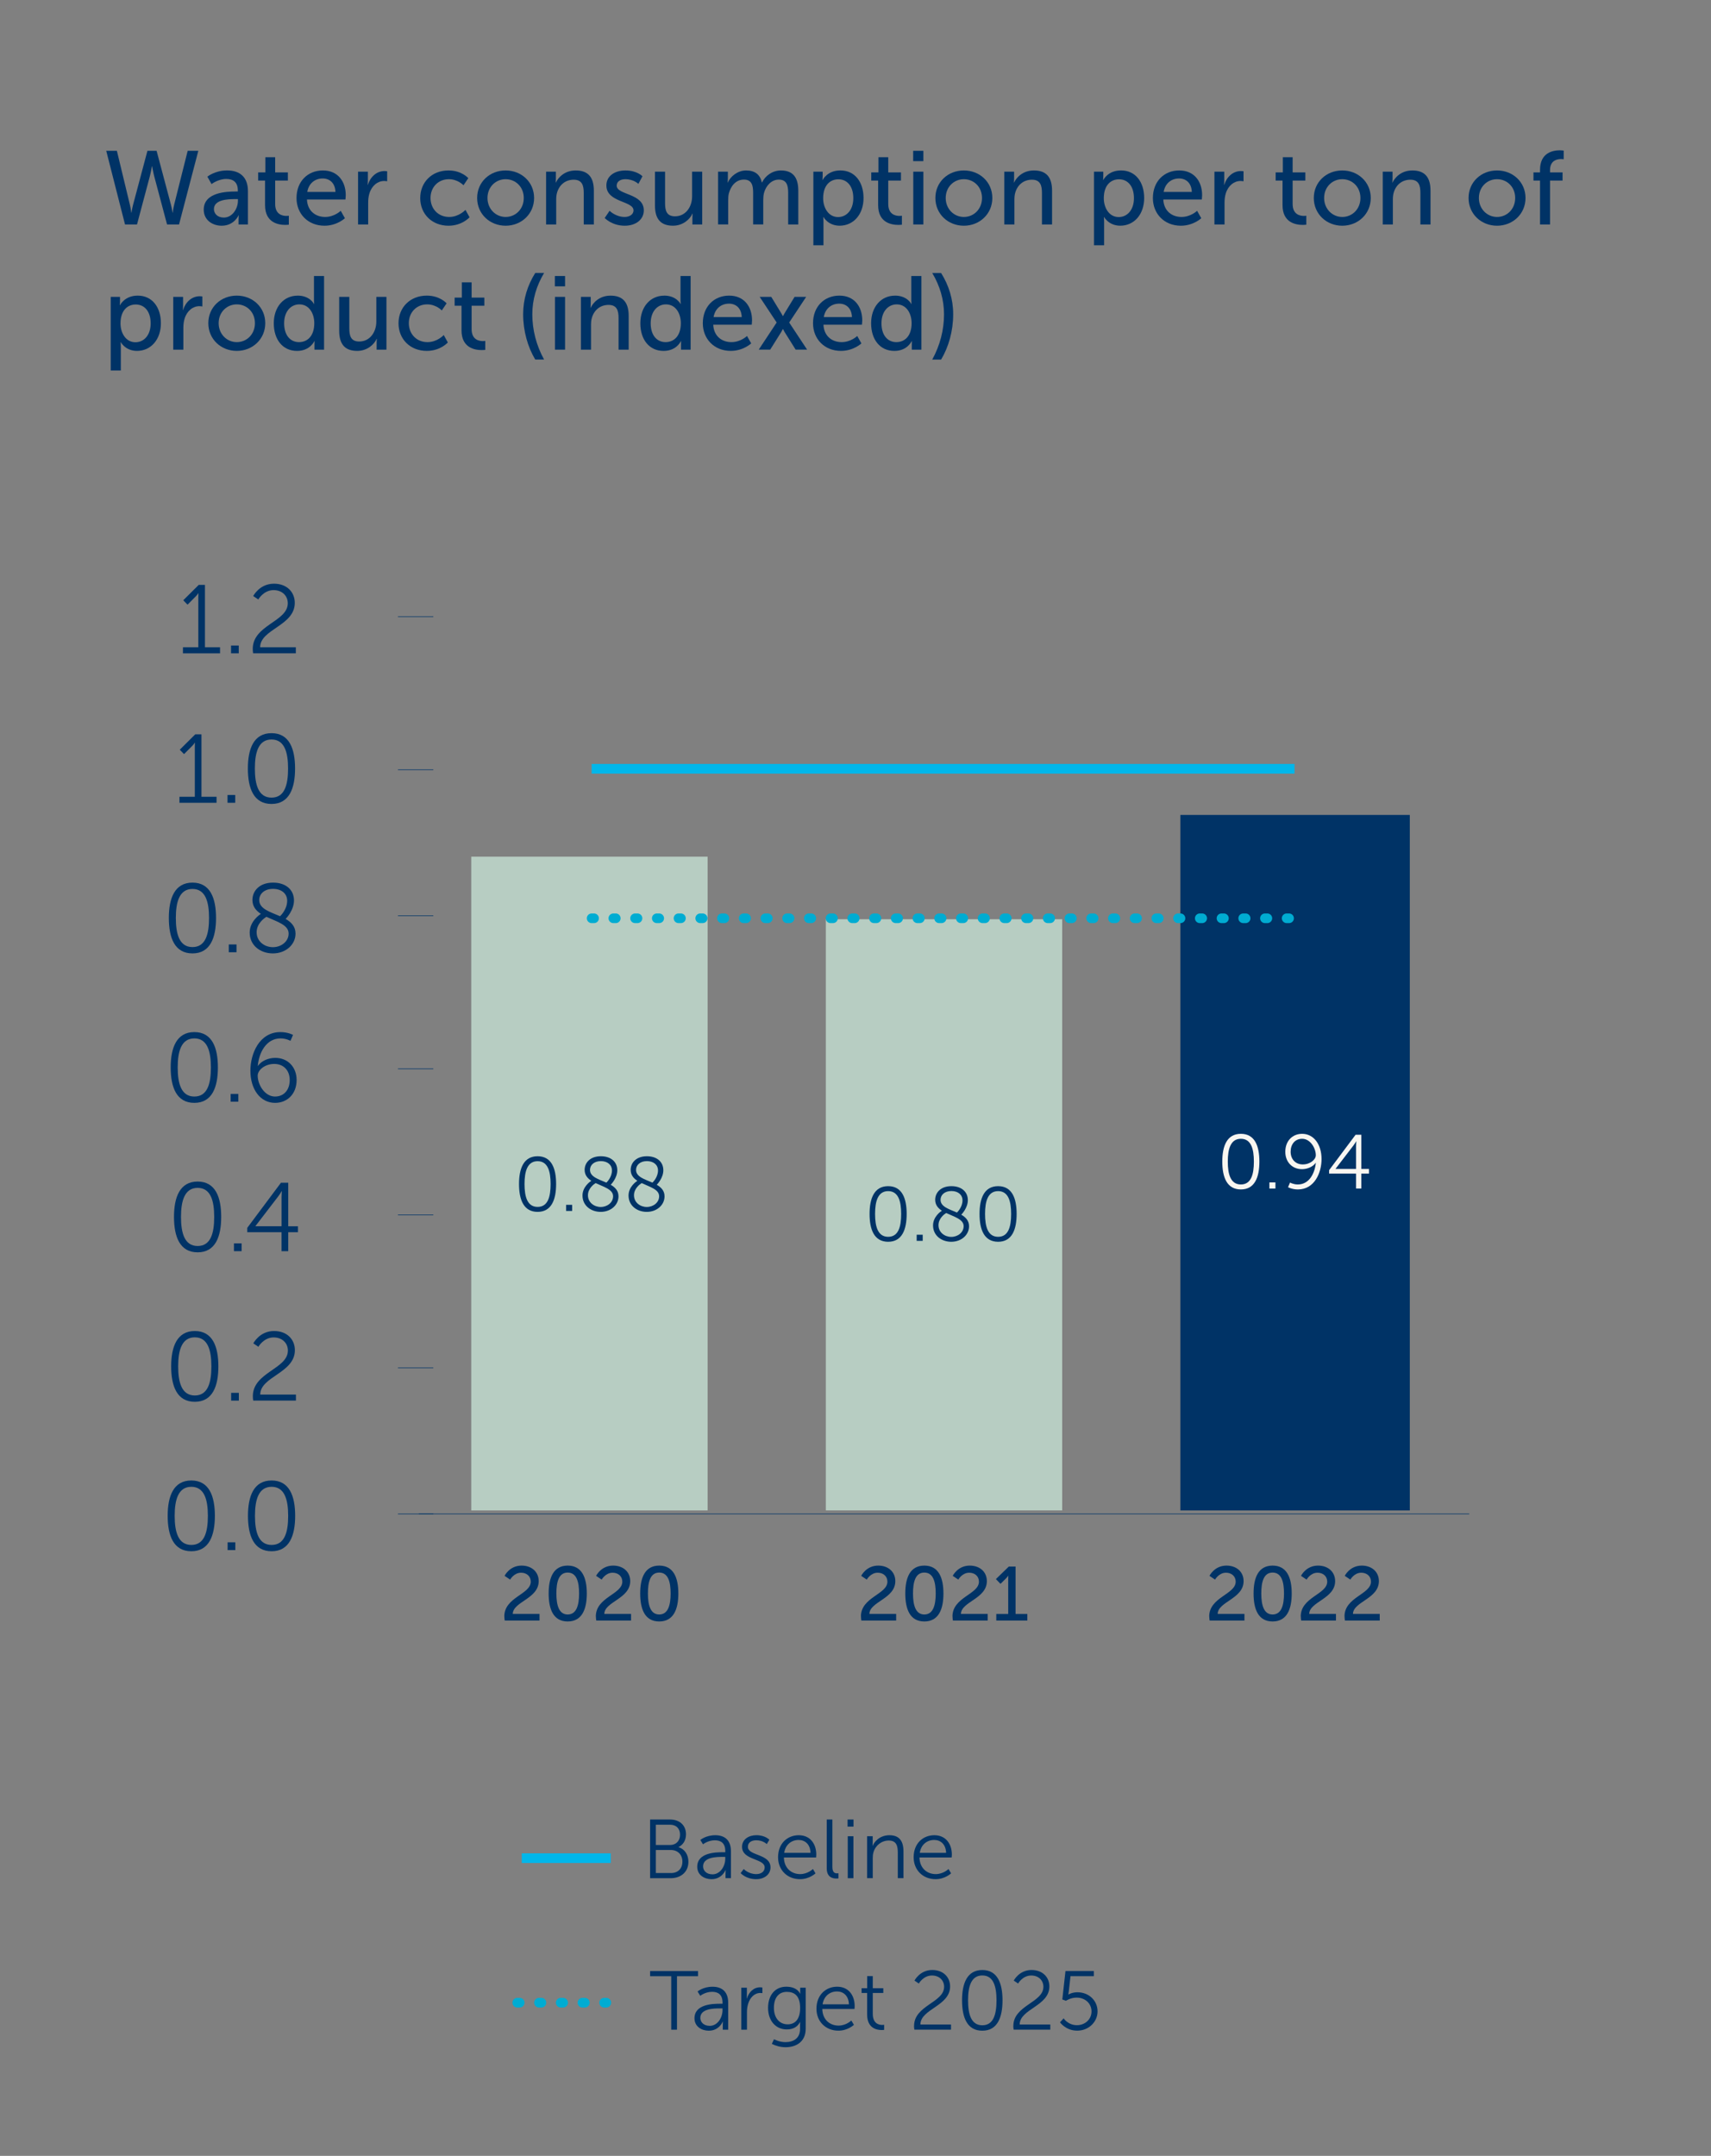 <?xml version="1.0" encoding="UTF-8"?>
<svg id="Layer_1" data-name="Layer 1" xmlns="http://www.w3.org/2000/svg" viewBox="0 0 709 893">
  <rect x="0" y="0" width="709" height="893" fill="#808080" stroke="none"/>
  <defs>
    <style>
      .cls-1 {
        isolation: isolate;
      }

      .cls-2 {
        stroke: #01b7ea;
      }

      .cls-2, .cls-3, .cls-4, .cls-5 {
        fill: none;
      }

      .cls-2, .cls-4 {
        stroke-width: 4px;
      }

      .cls-6 {
        fill: #b7cdc2;
      }

      .cls-7 {
        fill: #036;
      }

      .cls-8 {
        fill: #f9f6f1;
      }

      .cls-3 {
        stroke: #036;
        stroke-linecap: square;
        stroke-width: .25px;
      }

      .cls-4 {
        stroke: #00acd2;
        stroke-dasharray: 0 0 1 8;
        stroke-linecap: round;
      }
    </style>
  </defs>
  <g class="cls-1">
    <rect class="cls-7" x="489.12" y="337.56" width="95.07" height="288.09"/>
    <rect class="cls-5" x="489.12" y="337.56" width="95.07" height="288.09"/>
  </g>
  <rect class="cls-5" x="489.12" y="337.56" width="95.07" height="288.09"/>
  <g class="cls-1">
    <g>
      <path class="cls-8" d="m506.49,481.15c0-6.4,1.9-11.5,7.7-11.5s7.67,5.1,7.67,11.5-1.87,11.54-7.67,11.54-7.7-5.07-7.7-11.54Zm13.09,0c0-5.29-1.17-9.44-5.39-9.44s-5.42,4.15-5.42,9.44,1.17,9.48,5.42,9.48,5.39-4.15,5.39-9.48Z"/>
      <path class="cls-8" d="m526.01,489.78h2.5v2.54h-2.5v-2.54Z"/>
      <path class="cls-8" d="m533.74,491.77l.82-1.93s1.39.79,3.23.79c4.69,0,7.04-4.6,7.45-8.94h-.06c-1.11,1.58-3.36,2.6-5.67,2.6-4.06,0-6.91-2.98-6.91-7.19,0-4.63,3.07-7.45,6.97-7.45,4.85,0,8.05,4.44,8.05,10.46,0,5.58-2.88,12.58-9.79,12.58-2.44,0-4.09-.92-4.09-.92Zm11.5-13.25c0-2.98-2.31-6.81-5.64-6.81-3.01,0-4.79,2.28-4.79,5.36s2,5.26,5.04,5.26,5.39-2,5.39-3.8Z"/>
      <path class="cls-8" d="m550.76,484.7l10.97-14.67h2.38v14.17h3.17v1.93h-3.17v6.18h-2.19v-6.18h-11.16v-1.43Zm11.16-.51v-9.32c0-.95.1-2.09.1-2.09h-.06s-.51.89-1.11,1.68l-7.42,9.67v.06h8.49Z"/>
    </g>
    <rect class="cls-5" x="497.77" y="464.32" width="86.43" height="37.45"/>
    <rect class="cls-5" x="497.77" y="464.32" width="86.43" height="37.45"/>
  </g>
  <rect class="cls-5" x="133.74" y="215.64" width="481.4" height="463.14"/>
  <path class="cls-3" d="m179.43,255.46h-14.4m14.4,63.38h-14.4m14.4,60.5h-14.4m14.4,63.38h-14.4m14.4,60.5h-14.4m14.4,63.38h-14.4m14.4,60.5h-14.4"/>
  <g>
    <path class="cls-7" d="m69.48,627.88c0-8.15,2.42-14.64,9.8-14.64s9.76,6.49,9.76,14.64-2.38,14.68-9.76,14.68-9.8-6.45-9.8-14.68Zm16.66,0c0-6.73-1.49-12.02-6.86-12.02s-6.9,5.28-6.9,12.02,1.49,12.06,6.9,12.06,6.86-5.28,6.86-12.06Z"/>
    <path class="cls-7" d="m94.32,638.85h3.19v3.23h-3.19v-3.23Z"/>
    <path class="cls-7" d="m102.75,627.88c0-8.15,2.42-14.64,9.8-14.64s9.76,6.49,9.76,14.64-2.38,14.68-9.76,14.68-9.8-6.45-9.8-14.68Zm16.66,0c0-6.73-1.49-12.02-6.86-12.02s-6.9,5.28-6.9,12.02,1.49,12.06,6.9,12.06,6.86-5.28,6.86-12.06Z"/>
  </g>
  <g>
    <path class="cls-7" d="m70.93,565.97c0-8.15,2.42-14.64,9.8-14.64s9.76,6.49,9.76,14.64-2.38,14.68-9.76,14.68-9.8-6.45-9.8-14.68Zm16.66,0c0-6.74-1.49-12.02-6.86-12.02s-6.9,5.28-6.9,12.02,1.49,12.06,6.9,12.06,6.86-5.28,6.86-12.06Z"/>
    <path class="cls-7" d="m95.78,576.94h3.19v3.23h-3.19v-3.23Z"/>
    <path class="cls-7" d="m104.77,578.35c0-9.96,14.52-11.25,14.52-18.92,0-3.1-2.34-5.44-5.89-5.44-4.15,0-6.33,3.87-6.33,3.87l-2.1-1.41s2.58-5.12,8.59-5.12c5.4,0,8.63,3.51,8.63,7.94,0,9.52-14.32,10.85-14.36,18.39h14.8v2.5h-17.7c-.12-.65-.16-1.25-.16-1.81Z"/>
  </g>
  <g>
    <path class="cls-7" d="m72.1,504.06c0-8.15,2.42-14.64,9.8-14.64s9.76,6.49,9.76,14.64-2.38,14.68-9.76,14.68-9.8-6.45-9.8-14.68Zm16.66,0c0-6.74-1.49-12.02-6.86-12.02s-6.9,5.28-6.9,12.02,1.49,12.06,6.9,12.06,6.86-5.28,6.86-12.06Z"/>
    <path class="cls-7" d="m96.94,515.03h3.19v3.23h-3.19v-3.23Z"/>
    <path class="cls-7" d="m102.47,508.58l13.95-18.67h3.02v18.03h4.03v2.46h-4.03v7.86h-2.78v-7.86h-14.2v-1.81Zm14.2-.65v-11.86c0-1.21.12-2.66.12-2.66h-.08s-.65,1.13-1.41,2.14l-9.44,12.3v.08h10.81Z"/>
  </g>
  <g>
    <path class="cls-7" d="m70.73,442.15c0-8.15,2.42-14.64,9.8-14.64s9.76,6.49,9.76,14.64-2.38,14.68-9.76,14.68-9.8-6.45-9.8-14.68Zm16.66,0c0-6.73-1.49-12.02-6.86-12.02s-6.9,5.28-6.9,12.02,1.49,12.06,6.9,12.06,6.86-5.28,6.86-12.06Z"/>
    <path class="cls-7" d="m95.57,453.12h3.19v3.23h-3.19v-3.23Z"/>
    <path class="cls-7" d="m103.76,443.52c0-7.1,3.71-16.01,12.46-16.01,3.15,0,5.2,1.17,5.2,1.17l-1.05,2.46s-1.77-1.01-4.11-1.01c-5.93,0-8.95,5.85-9.44,11.37h.08c1.37-2.02,4.23-3.31,7.18-3.31,5.16,0,8.83,3.79,8.83,9.16,0,5.89-3.95,9.48-8.91,9.48-6.17,0-10.24-5.65-10.24-13.31Zm16.29,3.87c0-4.03-2.54-6.69-6.41-6.69s-6.86,2.54-6.86,4.84c0,3.79,2.94,8.67,7.18,8.67,3.83,0,6.09-2.9,6.09-6.82Z"/>
  </g>
  <g>
    <path class="cls-7" d="m69.96,380.24c0-8.15,2.42-14.64,9.8-14.64s9.76,6.49,9.76,14.64-2.38,14.68-9.76,14.68-9.8-6.45-9.8-14.68Zm16.66,0c0-6.74-1.49-12.02-6.86-12.02s-6.9,5.28-6.9,12.02,1.49,12.06,6.9,12.06,6.86-5.28,6.86-12.06Z"/>
    <path class="cls-7" d="m94.81,391.21h3.19v3.23h-3.19v-3.23Z"/>
    <path class="cls-7" d="m108.11,378.55c-2.02-1.33-3.51-3.07-3.51-5.77,0-3.67,2.82-7.18,8.55-7.18,5.28,0,8.67,2.94,8.67,7.38,0,4.03-3.15,7.34-3.47,7.66,2.34,1.33,4.11,3.15,4.11,6.09,0,4.44-3.91,8.19-9.4,8.19-5.12,0-9.6-3.27-9.6-8.63,0-4.56,3.99-7.34,4.64-7.74Zm2.3,1.21c-.89.52-4.07,2.78-4.07,6.41,0,3.83,3.31,6.17,6.73,6.17s6.53-2.3,6.53-5.65c0-3.67-5-4.92-9.2-6.94Zm5.65-.24c.52-.48,2.94-3.02,2.94-6.41,0-3.02-2.42-4.92-5.85-4.92-3.63,0-5.73,2.1-5.73,4.64,0,3.67,4.56,4.92,8.63,6.69Z"/>
  </g>
  <g>
    <path class="cls-7" d="m74.36,330.03h6.37v-20.81c0-.81.04-1.57.04-1.57h-.08s-.28.6-1.41,1.69l-3.02,3.03-1.77-1.82,6.41-6.37h2.58v25.85h6.25v2.5h-15.37v-2.5Z"/>
    <path class="cls-7" d="m94.28,329.3h3.19v3.23h-3.19v-3.23Z"/>
    <path class="cls-7" d="m102.71,318.33c0-8.15,2.42-14.64,9.8-14.64s9.76,6.49,9.76,14.64-2.38,14.68-9.76,14.68-9.8-6.45-9.8-14.68Zm16.66,0c0-6.73-1.49-12.02-6.86-12.02s-6.9,5.28-6.9,12.02,1.49,12.06,6.9,12.06,6.86-5.28,6.86-12.06Z"/>
  </g>
  <g>
    <path class="cls-7" d="m75.81,268.12h6.37v-20.81c0-.81.04-1.57.04-1.57h-.08s-.28.6-1.41,1.69l-3.02,3.03-1.77-1.82,6.41-6.37h2.58v25.85h6.25v2.5h-15.37v-2.5Z"/>
    <path class="cls-7" d="m95.74,267.39h3.19v3.23h-3.19v-3.23Z"/>
    <path class="cls-7" d="m104.73,268.8c0-9.96,14.52-11.25,14.52-18.92,0-3.1-2.34-5.44-5.89-5.44-4.15,0-6.33,3.87-6.33,3.87l-2.1-1.41s2.58-5.12,8.59-5.12c5.4,0,8.63,3.51,8.63,7.94,0,9.52-14.32,10.85-14.36,18.39h14.8v2.5h-17.7c-.12-.65-.16-1.25-.16-1.81Z"/>
  </g>
  <line class="cls-3" x1="173.67" y1="627.09" x2="608.68" y2="627.09"/>
  <g>
    <path class="cls-7" d="m208.97,669.55c0-7.99,10.97-9.13,10.97-14.39,0-2.22-1.68-3.71-4.02-3.71-2.95,0-4.53,2.85-4.53,2.85l-2.31-1.55s2.03-4.25,7.07-4.25c4.12,0,7.07,2.57,7.07,6.43,0,7.35-10.68,8.49-10.74,13.6h11.09v2.73h-14.42c-.09-.6-.16-1.17-.16-1.71Z"/>
    <path class="cls-7" d="m227.35,660.04c0-6.43,1.93-11.54,7.89-11.54s7.92,5.1,7.92,11.54-1.93,11.6-7.92,11.6-7.89-5.13-7.89-11.6Zm12.61,0c0-4.85-1.05-8.65-4.72-8.65s-4.69,3.8-4.69,8.65,1.05,8.71,4.69,8.71,4.72-3.83,4.72-8.71Z"/>
    <path class="cls-7" d="m246.9,669.55c0-7.99,10.97-9.13,10.97-14.39,0-2.22-1.68-3.71-4.02-3.71-2.95,0-4.53,2.85-4.53,2.85l-2.31-1.55s2.03-4.25,7.07-4.25c4.12,0,7.07,2.57,7.07,6.43,0,7.35-10.68,8.49-10.74,13.6h11.09v2.73h-14.42c-.09-.6-.16-1.17-.16-1.71Z"/>
    <path class="cls-7" d="m265.28,660.04c0-6.43,1.93-11.54,7.89-11.54s7.92,5.1,7.92,11.54-1.93,11.6-7.92,11.6-7.89-5.13-7.89-11.6Zm12.61,0c0-4.85-1.05-8.65-4.72-8.65s-4.69,3.8-4.69,8.65,1.05,8.71,4.69,8.71,4.72-3.83,4.72-8.71Z"/>
  </g>
  <rect class="cls-5" x="202.91" y="639.17" width="84.5" height="40.33"/>
  <g>
    <path class="cls-7" d="m356.75,669.55c0-7.99,10.97-9.13,10.97-14.39,0-2.22-1.68-3.71-4.02-3.71-2.95,0-4.53,2.85-4.53,2.85l-2.31-1.55s2.03-4.25,7.07-4.25c4.12,0,7.07,2.57,7.07,6.43,0,7.35-10.68,8.49-10.74,13.6h11.09v2.73h-14.42c-.09-.6-.16-1.17-.16-1.71Z"/>
    <path class="cls-7" d="m375.13,660.04c0-6.43,1.93-11.54,7.89-11.54s7.92,5.1,7.92,11.54-1.93,11.6-7.92,11.6-7.89-5.13-7.89-11.6Zm12.61,0c0-4.85-1.05-8.65-4.72-8.65s-4.69,3.8-4.69,8.65,1.05,8.71,4.69,8.71,4.72-3.83,4.72-8.71Z"/>
    <path class="cls-7" d="m394.68,669.55c0-7.99,10.97-9.13,10.97-14.39,0-2.22-1.68-3.71-4.02-3.71-2.95,0-4.53,2.85-4.53,2.85l-2.31-1.55s2.03-4.25,7.07-4.25c4.12,0,7.07,2.57,7.07,6.43,0,7.35-10.68,8.49-10.74,13.6h11.09v2.73h-14.42c-.09-.6-.16-1.17-.16-1.71Z"/>
    <path class="cls-7" d="m412.84,668.54h4.94v-14.45c0-.7.03-1.39.03-1.39h-.06s-.25.51-1.08,1.3l-2.09,2.06-1.9-1.97,5.36-5.2h2.79v19.65h4.88v2.73h-12.87v-2.73Z"/>
  </g>
  <rect class="cls-5" x="350.69" y="639.17" width="80.2" height="40.33"/>
  <g>
    <path class="cls-7" d="m501.07,669.55c0-7.99,10.97-9.13,10.97-14.39,0-2.22-1.68-3.71-4.02-3.71-2.95,0-4.53,2.85-4.53,2.85l-2.31-1.55s2.03-4.25,7.07-4.25c4.12,0,7.07,2.57,7.07,6.43,0,7.35-10.68,8.49-10.74,13.6h11.09v2.73h-14.42c-.09-.6-.16-1.17-.16-1.71Z"/>
    <path class="cls-7" d="m519.45,660.04c0-6.43,1.93-11.54,7.89-11.54s7.92,5.1,7.92,11.54-1.93,11.6-7.92,11.6-7.89-5.13-7.89-11.6Zm12.61,0c0-4.85-1.05-8.65-4.72-8.65s-4.69,3.8-4.69,8.65,1.05,8.71,4.69,8.71,4.72-3.83,4.72-8.71Z"/>
    <path class="cls-7" d="m539,669.55c0-7.99,10.97-9.13,10.97-14.39,0-2.22-1.68-3.71-4.02-3.71-2.95,0-4.53,2.85-4.53,2.85l-2.31-1.55s2.03-4.25,7.07-4.25c4.12,0,7.07,2.57,7.07,6.43,0,7.35-10.68,8.49-10.74,13.6h11.09v2.73h-14.42c-.09-.6-.16-1.17-.16-1.71Z"/>
    <path class="cls-7" d="m557.13,669.55c0-7.99,10.97-9.13,10.97-14.39,0-2.22-1.68-3.71-4.02-3.71-2.95,0-4.53,2.85-4.53,2.85l-2.31-1.55s2.03-4.25,7.07-4.25c4.12,0,7.07,2.57,7.07,6.43,0,7.35-10.68,8.49-10.74,13.6h11.09v2.73h-14.42c-.09-.6-.16-1.17-.16-1.71Z"/>
  </g>
  <rect class="cls-5" x="495.01" y="639.17" width="82.82" height="40.33"/>
  <g class="cls-1">
    <rect class="cls-6" x="195.28" y="354.85" width="97.94" height="270.8"/>
    <rect class="cls-5" x="195.27" y="354.85" width="97.95" height="270.8"/>
  </g>
  <rect class="cls-5" x="195.28" y="354.85" width="97.94" height="270.8"/>
  <g class="cls-1">
    <rect class="cls-6" x="342.2" y="380.77" width="97.95" height="244.87"/>
    <rect class="cls-5" x="342.2" y="380.77" width="97.95" height="244.87"/>
  </g>
  <rect class="cls-5" x="342.2" y="380.77" width="97.95" height="244.87"/>
  <g class="cls-1">
    <polyline class="cls-4" points="245.16 380.37 390.79 380.37 536.42 380.37"/>
  </g>
  <rect class="cls-5" x="65.22" y="215.64" width="579.17" height="463.86"/>
  <g class="cls-1">
    <polyline class="cls-2" points="245.16 318.44 390.79 318.44 536.42 318.44"/>
  </g>
  <rect class="cls-5" x="65.22" y="215.64" width="579.17" height="463.86"/>
  <g class="cls-1">
    <g>
      <path class="cls-7" d="m360.33,502.83c0-6.4,1.9-11.5,7.7-11.5s7.67,5.1,7.67,11.5-1.87,11.54-7.67,11.54-7.7-5.07-7.7-11.54Zm13.09,0c0-5.29-1.17-9.44-5.39-9.44s-5.42,4.15-5.42,9.44,1.17,9.48,5.42,9.48,5.39-4.15,5.39-9.48Z"/>
      <path class="cls-7" d="m379.85,511.45h2.5v2.54h-2.5v-2.54Z"/>
      <path class="cls-7" d="m390.28,501.5c-1.58-1.04-2.76-2.41-2.76-4.53,0-2.88,2.22-5.64,6.72-5.64,4.15,0,6.81,2.31,6.81,5.8,0,3.17-2.47,5.77-2.73,6.02,1.84,1.05,3.23,2.47,3.23,4.79,0,3.49-3.07,6.43-7.38,6.43-4.02,0-7.54-2.57-7.54-6.78,0-3.58,3.14-5.77,3.64-6.08Zm1.81.95c-.7.41-3.2,2.19-3.2,5.04,0,3.01,2.6,4.85,5.29,4.85s5.13-1.81,5.13-4.44c0-2.88-3.93-3.87-7.23-5.45Zm4.44-.19c.41-.38,2.31-2.38,2.31-5.04,0-2.38-1.9-3.87-4.6-3.87-2.85,0-4.5,1.65-4.5,3.64,0,2.88,3.58,3.87,6.78,5.26Z"/>
      <path class="cls-7" d="m405.9,502.83c0-6.4,1.9-11.5,7.7-11.5s7.67,5.1,7.67,11.5-1.87,11.54-7.67,11.54-7.7-5.07-7.7-11.54Zm13.09,0c0-5.29-1.17-9.44-5.39-9.44s-5.42,4.15-5.42,9.44,1.17,9.48,5.42,9.48,5.39-4.15,5.39-9.48Z"/>
    </g>
    <rect class="cls-5" x="356.61" y="484.49" width="69.13" height="37.45"/>
    <rect class="cls-5" x="353.72" y="484.49" width="86.43" height="37.45"/>
  </g>
  <rect class="cls-5" x="65.22" y="215.64" width="579.17" height="463.86"/>
  <g class="cls-1">
    <g>
      <path class="cls-7" d="m215.07,490.44c0-6.4,1.9-11.5,7.7-11.5s7.67,5.1,7.67,11.5-1.87,11.54-7.67,11.54-7.7-5.07-7.7-11.54Zm13.09,0c0-5.29-1.17-9.45-5.39-9.45s-5.42,4.15-5.42,9.45,1.17,9.48,5.42,9.48,5.39-4.15,5.39-9.48Z"/>
      <path class="cls-7" d="m234.59,499.06h2.5v2.54h-2.5v-2.54Z"/>
      <path class="cls-7" d="m245.02,489.11c-1.58-1.04-2.76-2.41-2.76-4.53,0-2.88,2.22-5.64,6.72-5.64,4.15,0,6.81,2.31,6.81,5.8,0,3.17-2.47,5.77-2.73,6.02,1.84,1.05,3.23,2.47,3.23,4.79,0,3.49-3.07,6.43-7.38,6.43-4.02,0-7.54-2.57-7.54-6.78,0-3.58,3.14-5.77,3.64-6.08Zm1.81.95c-.7.41-3.2,2.19-3.2,5.04,0,3.01,2.6,4.85,5.29,4.85s5.13-1.81,5.13-4.44c0-2.88-3.93-3.87-7.23-5.45Zm4.44-.19c.41-.38,2.31-2.38,2.31-5.04,0-2.38-1.9-3.87-4.6-3.87-2.85,0-4.5,1.65-4.5,3.64,0,2.88,3.58,3.87,6.78,5.26Z"/>
      <path class="cls-7" d="m264.1,489.11c-1.58-1.04-2.76-2.41-2.76-4.53,0-2.88,2.22-5.64,6.72-5.64,4.15,0,6.81,2.31,6.81,5.8,0,3.17-2.47,5.77-2.73,6.02,1.84,1.05,3.23,2.47,3.23,4.79,0,3.49-3.07,6.43-7.38,6.43-4.02,0-7.54-2.57-7.54-6.78,0-3.58,3.14-5.77,3.64-6.08Zm1.81.95c-.7.41-3.2,2.19-3.2,5.04,0,3.01,2.6,4.85,5.29,4.85s5.13-1.81,5.13-4.44c0-2.88-3.93-3.87-7.23-5.45Zm4.44-.19c.41-.38,2.31-2.38,2.31-5.04,0-2.38-1.9-3.87-4.6-3.87-2.85,0-4.5,1.65-4.5,3.64,0,2.88,3.58,3.87,6.78,5.26Z"/>
    </g>
    <rect class="cls-5" x="209.68" y="472.96" width="72.02" height="37.46"/>
    <rect class="cls-5" x="206.8" y="472.96" width="86.43" height="37.45"/>
  </g>
  <rect class="cls-5" x="65.22" y="215.64" width="579.17" height="463.86"/>
  <g>
    <path class="cls-7" d="m64.89,62.47l5.96,22.38c.43,1.69.65,3.24.65,3.24h.09s.13-1.6.56-3.24l5.62-22.38h4.41l-7.99,30.51h-4.97l-5.27-19.79c-.52-1.94-.91-4.32-.91-4.32h-.09s-.39,2.38-.91,4.32l-5.27,19.79h-4.97l-7.78-30.51h4.41l5.4,22.38c.39,1.64.56,3.24.56,3.24h.09s.22-1.56.65-3.24l5.96-22.38h3.8Z"/>
    <path class="cls-7" d="m97.6,79.32h.95v-.39c0-3.59-2.03-4.8-4.8-4.8-3.37,0-6.09,2.12-6.09,2.12l-1.73-3.07s3.15-2.59,8.17-2.59c5.53,0,8.64,3.02,8.64,8.56v13.83h-3.89v-2.07c0-.99.09-1.73.09-1.73h-.09s-1.77,4.32-7,4.32c-3.76,0-7.43-2.29-7.43-6.65,0-7.22,9.51-7.52,13.18-7.52Zm-4.84,10.8c3.54,0,5.83-3.72,5.83-6.96v-.69h-1.08c-3.15,0-8.86.22-8.86,4.15,0,1.77,1.38,3.5,4.11,3.5Z"/>
    <path class="cls-7" d="m109.83,74.79h-2.85v-3.37h2.98v-6.31h4.06v6.31h5.27v3.37h-5.27v9.72c0,4.36,3.07,4.93,4.67,4.93.6,0,.99-.09.99-.09v3.72s-.61.09-1.47.09c-2.81,0-8.38-.86-8.38-8.17v-10.2Z"/>
    <path class="cls-7" d="m133.81,70.6c6.18,0,9.46,4.58,9.46,10.24,0,.56-.13,1.81-.13,1.81h-15.95c.22,4.8,3.63,7.22,7.52,7.22s6.48-2.55,6.48-2.55l1.73,3.07s-3.24,3.11-8.47,3.11c-6.87,0-11.58-4.97-11.58-11.45,0-6.96,4.71-11.45,10.93-11.45Zm5.19,8.9c-.13-3.76-2.46-5.57-5.27-5.57-3.2,0-5.79,1.99-6.4,5.57h11.67Z"/>
    <path class="cls-7" d="m148.38,71.11h4.06v3.8c0,.91-.09,1.64-.09,1.64h.09c.99-3.2,3.54-5.7,6.91-5.7.56,0,1.08.09,1.08.09v4.15s-.56-.13-1.21-.13c-2.68,0-5.14,1.9-6.14,5.14-.39,1.25-.52,2.59-.52,3.93v8.95h-4.19v-21.87Z"/>
    <path class="cls-7" d="m185.84,70.6c5.49,0,8.21,3.2,8.21,3.2l-1.99,2.94s-2.33-2.51-6.05-2.51c-4.41,0-7.61,3.28-7.61,7.78s3.2,7.86,7.74,7.86c4.06,0,6.74-2.94,6.74-2.94l1.69,3.07s-3.03,3.5-8.73,3.5c-6.87,0-11.71-4.88-11.71-11.45s4.84-11.45,11.71-11.45Z"/>
    <path class="cls-7" d="m209.52,70.6c6.53,0,11.8,4.8,11.8,11.41s-5.27,11.49-11.8,11.49-11.8-4.84-11.8-11.49,5.27-11.41,11.8-11.41Zm0,19.27c4.15,0,7.52-3.28,7.52-7.86s-3.37-7.78-7.52-7.78-7.52,3.24-7.52,7.78,3.41,7.86,7.52,7.86Z"/>
    <path class="cls-7" d="m226.29,71.11h4.06v2.9c0,.86-.09,1.6-.09,1.6h.09c.86-1.9,3.46-5.01,8.21-5.01,5.14,0,7.52,2.81,7.52,8.38v14h-4.19v-13.05c0-3.07-.65-5.49-4.15-5.49s-6.01,2.2-6.91,5.36c-.26.86-.35,1.86-.35,2.94v10.24h-4.19v-21.87Z"/>
    <path class="cls-7" d="m252.61,87.32s2.46,2.55,6.27,2.55c1.82,0,3.63-.95,3.63-2.72,0-4.02-11.24-3.2-11.24-10.33,0-3.98,3.54-6.22,7.91-6.22,4.8,0,7.04,2.42,7.04,2.42l-1.69,3.15s-1.94-1.94-5.4-1.94c-1.82,0-3.59.78-3.59,2.68,0,3.93,11.24,3.07,11.24,10.24,0,3.63-3.11,6.35-7.91,6.35-5.36,0-8.3-3.2-8.3-3.2l2.03-2.98Z"/>
    <path class="cls-7" d="m271.4,71.11h4.19v13.05c0,3.02.6,5.44,4.11,5.44,4.45,0,7.09-3.93,7.09-8.25v-10.24h4.19v21.87h-4.06v-2.9c0-.91.09-1.6.09-1.6h-.09c-.91,2.16-3.76,5.01-8.04,5.01-4.93,0-7.48-2.59-7.48-8.38v-14Z"/>
    <path class="cls-7" d="m297.55,71.11h4.06v2.9c0,.86-.09,1.6-.09,1.6h.09c1.04-2.55,4.11-5.01,7.52-5.01,3.67,0,5.83,1.69,6.57,4.97h.09c1.21-2.64,4.23-4.97,7.78-4.97,4.93,0,7.22,2.81,7.22,8.38v14h-4.19v-13.09c0-3.07-.6-5.49-3.89-5.49-3.07,0-5.36,2.59-6.14,5.57-.22.91-.3,1.9-.3,3.02v9.98h-4.19v-13.09c0-2.85-.43-5.49-3.8-5.49s-5.44,2.64-6.27,5.75c-.22.86-.26,1.86-.26,2.85v9.98h-4.19v-21.87Z"/>
    <path class="cls-7" d="m337.04,71.11h3.85v1.86c0,.86-.09,1.6-.09,1.6h.09s1.86-3.98,7.35-3.98c5.88,0,9.59,4.67,9.59,11.45s-4.19,11.45-9.9,11.45c-4.8,0-6.7-3.59-6.7-3.59h-.09s.09.78.09,1.9v9.81h-4.19v-30.51Zm10.24,18.8c3.46,0,6.31-2.85,6.31-7.82s-2.55-7.82-6.18-7.82c-3.28,0-6.31,2.29-6.31,7.86,0,3.89,2.16,7.78,6.18,7.78Z"/>
    <path class="cls-7" d="m363.88,74.79h-2.85v-3.37h2.98v-6.31h4.06v6.31h5.27v3.37h-5.27v9.72c0,4.36,3.07,4.93,4.67,4.93.6,0,.99-.09.99-.09v3.72s-.6.09-1.47.09c-2.81,0-8.38-.86-8.38-8.17v-10.2Z"/>
    <path class="cls-7" d="m378.4,62.47h4.23v4.28h-4.23v-4.28Zm.04,8.64h4.19v21.87h-4.19v-21.87Z"/>
    <path class="cls-7" d="m399.4,70.6c6.53,0,11.8,4.8,11.8,11.41s-5.27,11.49-11.8,11.49-11.8-4.84-11.8-11.49,5.27-11.41,11.8-11.41Zm0,19.27c4.15,0,7.52-3.28,7.52-7.86s-3.37-7.78-7.52-7.78-7.52,3.24-7.52,7.78,3.41,7.86,7.52,7.86Z"/>
    <path class="cls-7" d="m416.16,71.11h4.06v2.9c0,.86-.09,1.6-.09,1.6h.09c.86-1.9,3.46-5.01,8.21-5.01,5.14,0,7.52,2.81,7.52,8.38v14h-4.19v-13.05c0-3.07-.65-5.49-4.15-5.49s-6.01,2.2-6.91,5.36c-.26.86-.35,1.86-.35,2.94v10.24h-4.19v-21.87Z"/>
    <path class="cls-7" d="m453.33,71.11h3.85v1.86c0,.86-.09,1.6-.09,1.6h.09s1.86-3.98,7.35-3.98c5.88,0,9.59,4.67,9.59,11.45s-4.19,11.45-9.9,11.45c-4.8,0-6.7-3.59-6.7-3.59h-.09s.09.78.09,1.9v9.81h-4.19v-30.51Zm10.24,18.8c3.46,0,6.31-2.85,6.31-7.82s-2.55-7.82-6.18-7.82c-3.28,0-6.31,2.29-6.31,7.86,0,3.89,2.16,7.78,6.18,7.78Z"/>
    <path class="cls-7" d="m488.67,70.6c6.18,0,9.46,4.58,9.46,10.24,0,.56-.13,1.81-.13,1.81h-15.95c.22,4.8,3.63,7.22,7.52,7.22s6.48-2.55,6.48-2.55l1.73,3.07s-3.24,3.11-8.47,3.11c-6.87,0-11.58-4.97-11.58-11.45,0-6.96,4.71-11.45,10.93-11.45Zm5.19,8.9c-.13-3.76-2.46-5.57-5.27-5.57-3.2,0-5.79,1.99-6.4,5.57h11.67Z"/>
    <path class="cls-7" d="m503.24,71.11h4.06v3.8c0,.91-.09,1.64-.09,1.64h.09c.99-3.2,3.54-5.7,6.91-5.7.56,0,1.08.09,1.08.09v4.15s-.56-.13-1.21-.13c-2.68,0-5.14,1.9-6.14,5.14-.39,1.25-.52,2.59-.52,3.93v8.95h-4.19v-21.87Z"/>
    <path class="cls-7" d="m531.45,74.79h-2.85v-3.37h2.98v-6.31h4.06v6.31h5.27v3.37h-5.27v9.72c0,4.36,3.07,4.93,4.67,4.93.6,0,.99-.09.99-.09v3.72s-.61.09-1.47.09c-2.81,0-8.38-.86-8.38-8.17v-10.2Z"/>
    <path class="cls-7" d="m556.21,70.6c6.52,0,11.8,4.8,11.8,11.41s-5.27,11.49-11.8,11.49-11.8-4.84-11.8-11.49,5.27-11.41,11.8-11.41Zm0,19.27c4.15,0,7.52-3.28,7.52-7.86s-3.37-7.78-7.52-7.78-7.52,3.24-7.52,7.78,3.41,7.86,7.52,7.86Z"/>
    <path class="cls-7" d="m572.98,71.11h4.06v2.9c0,.86-.09,1.6-.09,1.6h.09c.86-1.9,3.46-5.01,8.21-5.01,5.14,0,7.52,2.81,7.52,8.38v14h-4.19v-13.05c0-3.07-.65-5.49-4.15-5.49s-6.01,2.2-6.91,5.36c-.26.86-.35,1.86-.35,2.94v10.24h-4.19v-21.87Z"/>
    <path class="cls-7" d="m620.34,70.6c6.52,0,11.8,4.8,11.8,11.41s-5.27,11.49-11.8,11.49-11.8-4.84-11.8-11.49,5.27-11.41,11.8-11.41Zm0,19.27c4.15,0,7.52-3.28,7.52-7.86s-3.37-7.78-7.52-7.78-7.52,3.24-7.52,7.78,3.41,7.86,7.52,7.86Z"/>
    <path class="cls-7" d="m638.15,74.79h-2.72v-3.37h2.72v-1.04c0-7.22,5.44-8.12,8.21-8.12.95,0,1.6.13,1.6.13v3.59s-.43-.09-1.08-.09c-1.6,0-4.58.52-4.58,4.58v.95h5.19v3.37h-5.19v18.19h-4.15v-18.19Z"/>
  </g>
  <g>
    <path class="cls-7" d="m45.88,122.97h3.85v1.86c0,.86-.09,1.6-.09,1.6h.09s1.86-3.98,7.35-3.98c5.88,0,9.59,4.67,9.59,11.45s-4.19,11.45-9.9,11.45c-4.8,0-6.7-3.59-6.7-3.59h-.09s.09.78.09,1.9v9.81h-4.19v-30.51Zm10.24,18.8c3.46,0,6.31-2.85,6.31-7.82s-2.55-7.82-6.18-7.82c-3.28,0-6.31,2.29-6.31,7.86,0,3.89,2.16,7.78,6.18,7.78Z"/>
    <path class="cls-7" d="m71.8,122.97h4.06v3.8c0,.91-.09,1.64-.09,1.64h.09c.99-3.2,3.54-5.7,6.91-5.7.56,0,1.08.09,1.08.09v4.15s-.56-.13-1.21-.13c-2.68,0-5.14,1.9-6.14,5.14-.39,1.25-.52,2.59-.52,3.93v8.95h-4.19v-21.87Z"/>
    <path class="cls-7" d="m98.12,122.45c6.53,0,11.8,4.8,11.8,11.41s-5.27,11.49-11.8,11.49-11.8-4.84-11.8-11.49,5.27-11.41,11.8-11.41Zm0,19.27c4.15,0,7.52-3.28,7.52-7.86s-3.37-7.78-7.52-7.78-7.52,3.24-7.52,7.78,3.41,7.86,7.52,7.86Z"/>
    <path class="cls-7" d="m123.36,122.45c5.06,0,6.74,3.46,6.74,3.46h.09s-.09-.65-.09-1.47v-10.11h4.19v30.51h-3.98v-2.07c0-.86.04-1.47.04-1.47h-.09s-1.77,4.06-7.17,4.06c-5.92,0-9.64-4.67-9.64-11.45s4.11-11.45,9.9-11.45Zm.56,19.27c3.24,0,6.31-2.29,6.31-7.86,0-3.89-2.03-7.78-6.18-7.78-3.46,0-6.31,2.85-6.31,7.82s2.55,7.82,6.18,7.82Z"/>
    <path class="cls-7" d="m140.56,122.97h4.19v13.05c0,3.02.6,5.44,4.1,5.44,4.45,0,7.09-3.93,7.09-8.25v-10.24h4.19v21.87h-4.06v-2.9c0-.91.09-1.6.09-1.6h-.09c-.91,2.16-3.76,5.01-8.04,5.01-4.93,0-7.48-2.59-7.48-8.38v-14Z"/>
    <path class="cls-7" d="m176.85,122.45c5.49,0,8.21,3.2,8.21,3.2l-1.99,2.94s-2.33-2.51-6.05-2.51c-4.41,0-7.61,3.28-7.61,7.78s3.2,7.86,7.73,7.86c4.06,0,6.74-2.94,6.74-2.94l1.69,3.07s-3.02,3.5-8.73,3.5c-6.87,0-11.71-4.88-11.71-11.45s4.84-11.45,11.71-11.45Z"/>
    <path class="cls-7" d="m191.24,126.64h-2.85v-3.37h2.98v-6.31h4.06v6.31h5.27v3.37h-5.27v9.72c0,4.36,3.07,4.93,4.67,4.93.6,0,.99-.09.99-.09v3.72s-.61.09-1.47.09c-2.81,0-8.38-.86-8.38-8.17v-10.2Z"/>
    <path class="cls-7" d="m216.78,130.14c0-6.22,1.82-11.97,5.01-17.07h3.67c-3.15,5.27-4.88,11.02-4.88,17.11,0,6.44,1.64,12.88,4.88,18.75h-3.67c-3.11-5.19-5.01-11.84-5.01-18.8Z"/>
    <path class="cls-7" d="m229.92,114.33h4.23v4.28h-4.23v-4.28Zm.04,8.64h4.19v21.87h-4.19v-21.87Z"/>
    <path class="cls-7" d="m240.72,122.97h4.06v2.9c0,.86-.09,1.6-.09,1.6h.09c.86-1.9,3.46-5.01,8.21-5.01,5.14,0,7.52,2.81,7.52,8.38v14h-4.19v-13.05c0-3.07-.65-5.49-4.15-5.49s-6.01,2.2-6.91,5.36c-.26.86-.35,1.86-.35,2.94v10.24h-4.19v-21.87Z"/>
    <path class="cls-7" d="m275.25,122.45c5.06,0,6.74,3.46,6.74,3.46h.09s-.09-.65-.09-1.47v-10.11h4.19v30.51h-3.98v-2.07c0-.86.04-1.47.04-1.47h-.09s-1.77,4.06-7.17,4.06c-5.92,0-9.64-4.67-9.64-11.45s4.11-11.45,9.9-11.45Zm.56,19.27c3.24,0,6.31-2.29,6.31-7.86,0-3.89-2.03-7.78-6.18-7.78-3.46,0-6.31,2.85-6.31,7.82s2.55,7.82,6.18,7.82Z"/>
    <path class="cls-7" d="m302.17,122.45c6.18,0,9.46,4.58,9.46,10.24,0,.56-.13,1.81-.13,1.81h-15.95c.22,4.8,3.63,7.22,7.52,7.22s6.48-2.55,6.48-2.55l1.73,3.07s-3.24,3.11-8.47,3.11c-6.87,0-11.58-4.97-11.58-11.45,0-6.96,4.71-11.45,10.93-11.45Zm5.19,8.9c-.13-3.76-2.46-5.57-5.27-5.57-3.2,0-5.79,1.99-6.4,5.57h11.67Z"/>
    <path class="cls-7" d="m324.38,136.32s-.35.69-.65,1.21l-4.58,7.3h-4.75l7.43-11.24-7.04-10.63h4.8l4.06,6.65c.35.56.73,1.3.73,1.3h.09s.39-.73.73-1.3l4.06-6.65h4.8l-7.04,10.63,7.43,11.24h-4.75l-4.58-7.3c-.3-.52-.65-1.21-.65-1.21h-.09Z"/>
    <path class="cls-7" d="m347.84,122.45c6.18,0,9.46,4.58,9.46,10.24,0,.56-.13,1.81-.13,1.81h-15.95c.22,4.8,3.63,7.22,7.52,7.22s6.48-2.55,6.48-2.55l1.73,3.07s-3.24,3.11-8.47,3.11c-6.87,0-11.58-4.97-11.58-11.45,0-6.96,4.71-11.45,10.93-11.45Zm5.19,8.9c-.13-3.76-2.46-5.57-5.27-5.57-3.2,0-5.79,1.99-6.4,5.57h11.67Z"/>
    <path class="cls-7" d="m370.88,122.45c5.06,0,6.74,3.46,6.74,3.46h.09s-.09-.65-.09-1.47v-10.11h4.19v30.51h-3.98v-2.07c0-.86.04-1.47.04-1.47h-.09s-1.77,4.06-7.17,4.06c-5.92,0-9.64-4.67-9.64-11.45s4.1-11.45,9.9-11.45Zm.56,19.27c3.24,0,6.31-2.29,6.31-7.86,0-3.89-2.03-7.78-6.18-7.78-3.46,0-6.31,2.85-6.31,7.82s2.55,7.82,6.18,7.82Z"/>
    <path class="cls-7" d="m386.3,148.94c3.24-5.88,4.88-12.32,4.88-18.75,0-6.09-1.73-11.84-4.88-17.11h3.67c3.2,5.1,5.01,10.85,5.01,17.07,0,6.96-1.9,13.61-5.01,18.8h-3.67Z"/>
  </g>
  <g>
    <path class="cls-7" d="m269.39,753.68h8.3c3.84,0,6.57,2.32,6.57,6.12,0,2.52-1.21,4.36-3.08,5.29v.07c2.49.69,4.08,3.08,4.08,6.02,0,4.32-3.22,6.81-7.3,6.81h-8.57v-24.31Zm8.3,10.55c2.46,0,4.11-1.73,4.11-4.25s-1.56-4.15-4.15-4.15h-5.88v8.4h5.91Zm.31,11.62c2.94,0,4.77-1.83,4.77-4.74s-1.97-4.81-4.81-4.81h-6.19v9.54h6.22Z"/>
    <path class="cls-7" d="m299.57,767.23h.97v-.45c0-3.35-1.83-4.49-4.32-4.49-2.87,0-4.91,1.66-4.91,1.66l-1.11-1.8s2.28-1.97,6.19-1.97c4.18,0,6.5,2.32,6.5,6.67v11.13h-2.25v-1.9c0-.87.07-1.45.07-1.45h-.07s-1.45,3.77-5.81,3.77c-2.9,0-5.91-1.69-5.91-5.15,0-5.88,7.64-6.02,10.65-6.02Zm-4.36,9.16c3.32,0,5.32-3.46,5.32-6.47v-.76h-1c-2.73,0-8.19.1-8.19,3.94,0,1.62,1.28,3.28,3.87,3.28Z"/>
    <path class="cls-7" d="m308.18,774.18s1.94,2.11,5.19,2.11c1.87,0,3.49-.93,3.49-2.77,0-3.8-9.37-2.87-9.37-8.54,0-3.11,2.8-4.81,5.95-4.81,3.67,0,5.36,1.9,5.36,1.9l-1.07,1.8s-1.49-1.59-4.36-1.59c-1.76,0-3.46.76-3.46,2.7,0,3.84,9.37,2.8,9.37,8.54,0,2.83-2.45,4.88-5.95,4.88-4.22,0-6.43-2.52-6.43-2.52l1.28-1.69Z"/>
    <path class="cls-7" d="m330.99,760.18c4.81,0,7.26,3.7,7.26,8.02,0,.42-.07,1.21-.07,1.21h-13.35c.1,4.46,3.15,6.88,6.74,6.88,3.18,0,5.29-2.11,5.29-2.11l1.07,1.8s-2.52,2.42-6.43,2.42c-5.19,0-9.09-3.73-9.09-9.09,0-5.71,3.87-9.13,8.58-9.13Zm4.88,7.3c-.14-3.63-2.35-5.33-4.94-5.33-2.9,0-5.43,1.83-5.98,5.33h10.93Z"/>
    <path class="cls-7" d="m342.57,753.68h2.35v19.67c0,2.28,1.04,2.63,1.94,2.63.31,0,.59-.03.59-.03v2.11s-.42.07-.86.07c-1.45,0-4.01-.45-4.01-4.25v-20.19Z"/>
    <path class="cls-7" d="m351.22,753.68h2.46v2.94h-2.46v-2.94Zm.07,6.92h2.35v17.39h-2.35v-17.39Z"/>
    <path class="cls-7" d="m359.3,760.6h2.32v2.59c0,.76-.07,1.38-.07,1.38h.07c.62-1.59,2.84-4.39,6.95-4.39s5.81,2.46,5.81,6.74v11.06h-2.35v-10.44c0-2.73-.42-5.15-3.77-5.15-2.97,0-5.53,2.04-6.33,4.91-.21.73-.28,1.52-.28,2.35v8.33h-2.35v-17.39Z"/>
    <path class="cls-7" d="m387.17,760.18c4.81,0,7.26,3.7,7.26,8.02,0,.42-.07,1.21-.07,1.21h-13.35c.1,4.46,3.15,6.88,6.74,6.88,3.18,0,5.29-2.11,5.29-2.11l1.07,1.8s-2.52,2.42-6.43,2.42c-5.19,0-9.09-3.73-9.09-9.09,0-5.71,3.87-9.13,8.58-9.13Zm4.88,7.3c-.14-3.63-2.35-5.33-4.94-5.33-2.9,0-5.43,1.83-5.98,5.33h10.93Z"/>
  </g>
  <g>
    <path class="cls-7" d="m278.14,818.58h-8.75v-2.14h19.85v2.14h-8.71v22.16h-2.39v-22.16Z"/>
    <path class="cls-7" d="m298.43,829.99h.97v-.45c0-3.35-1.83-4.49-4.32-4.49-2.87,0-4.91,1.66-4.91,1.66l-1.11-1.8s2.28-1.97,6.19-1.97c4.18,0,6.5,2.32,6.5,6.67v11.13h-2.25v-1.9c0-.87.07-1.45.07-1.45h-.07s-1.45,3.77-5.81,3.77c-2.9,0-5.91-1.69-5.91-5.15,0-5.88,7.64-6.02,10.65-6.02Zm-4.36,9.16c3.32,0,5.32-3.46,5.32-6.47v-.76h-1c-2.73,0-8.19.1-8.19,3.94,0,1.62,1.28,3.28,3.87,3.28Z"/>
    <path class="cls-7" d="m307.17,823.35h2.32v3.08c0,.76-.07,1.38-.07,1.38h.07c.83-2.63,2.77-4.63,5.5-4.63.48,0,.93.1.93.1v2.32s-.42-.07-.86-.07c-2.46,0-4.29,1.94-5.05,4.5-.35,1.11-.48,2.28-.48,3.39v7.33h-2.35v-17.39Z"/>
    <path class="cls-7" d="m325.43,845.89c3.39,0,6.09-1.59,6.09-5.46v-1.59c0-.66.07-1.25.07-1.25h-.07c-1.04,1.94-2.8,3.04-5.5,3.04-4.67,0-7.75-3.7-7.75-8.92s2.87-8.78,7.54-8.78,5.74,2.9,5.74,2.9h.07s-.03-.21-.03-.59v-1.9h2.28v16.98c0,5.53-4.08,7.68-8.33,7.68-2.01,0-4.01-.52-5.71-1.38l.9-1.94s2.14,1.21,4.7,1.21Zm6.12-14.18c0-5.08-2.42-6.64-5.5-6.64-3.39,0-5.36,2.46-5.36,6.6s2.25,6.85,5.71,6.85c2.73,0,5.15-1.69,5.15-6.81Z"/>
    <path class="cls-7" d="m346.9,822.93c4.81,0,7.26,3.7,7.26,8.02,0,.42-.07,1.21-.07,1.21h-13.35c.1,4.46,3.15,6.88,6.74,6.88,3.18,0,5.29-2.11,5.29-2.11l1.07,1.8s-2.52,2.42-6.43,2.42c-5.19,0-9.09-3.73-9.09-9.09,0-5.71,3.87-9.13,8.58-9.13Zm4.88,7.3c-.14-3.63-2.35-5.33-4.94-5.33-2.9,0-5.43,1.83-5.98,5.33h10.93Z"/>
    <path class="cls-7" d="m359.3,825.53h-2.28v-1.97h2.32v-5.01h2.32v5.01h4.36v1.97h-4.36v8.64c0,4.08,2.59,4.6,3.91,4.6.48,0,.8-.07.8-.07v2.11s-.38.07-1,.07c-2.01,0-6.05-.66-6.05-6.47v-8.89Z"/>
    <path class="cls-7" d="m378.77,839.18c0-8.54,12.45-9.65,12.45-16.22,0-2.66-2.01-4.67-5.05-4.67-3.56,0-5.43,3.32-5.43,3.32l-1.8-1.21s2.21-4.39,7.36-4.39c4.63,0,7.4,3.01,7.4,6.81,0,8.16-12.27,9.3-12.31,15.77h12.69v2.14h-15.18c-.1-.55-.14-1.07-.14-1.56Z"/>
    <path class="cls-7" d="m398.65,828.57c0-6.98,2.07-12.55,8.4-12.55s8.37,5.57,8.37,12.55-2.04,12.59-8.37,12.59-8.4-5.53-8.4-12.59Zm14.28,0c0-5.77-1.28-10.3-5.88-10.3s-5.91,4.53-5.91,10.3,1.28,10.34,5.91,10.34,5.88-4.53,5.88-10.34Z"/>
    <path class="cls-7" d="m419.91,839.18c0-8.54,12.45-9.65,12.45-16.22,0-2.66-2.01-4.67-5.05-4.67-3.56,0-5.43,3.32-5.43,3.32l-1.8-1.21s2.21-4.39,7.36-4.39c4.63,0,7.4,3.01,7.4,6.81,0,8.16-12.27,9.3-12.31,15.77h12.69v2.14h-15.18c-.1-.55-.14-1.07-.14-1.56Z"/>
    <path class="cls-7" d="m440.75,836.04s1.8,2.83,5.5,2.83c3.35,0,6.05-2.39,6.05-5.71s-2.7-5.71-6.15-5.71c-2.59,0-4.43,1.31-4.43,1.31l-1.52-.55,1.31-11.79h11.76v2.14h-9.68l-.69,6.22c-.1.86-.24,1.38-.24,1.38h.07s1.52-.93,3.7-.93c4.88,0,8.37,3.53,8.37,7.92s-3.7,7.99-8.44,7.99-7.12-3.46-7.12-3.46l1.52-1.66Z"/>
  </g>
  <line class="cls-2" x1="216.2" y1="769.69" x2="253.08" y2="769.69"/>
  <line class="cls-4" x1="214.35" y1="829.55" x2="251.23" y2="829.55"/>
</svg>